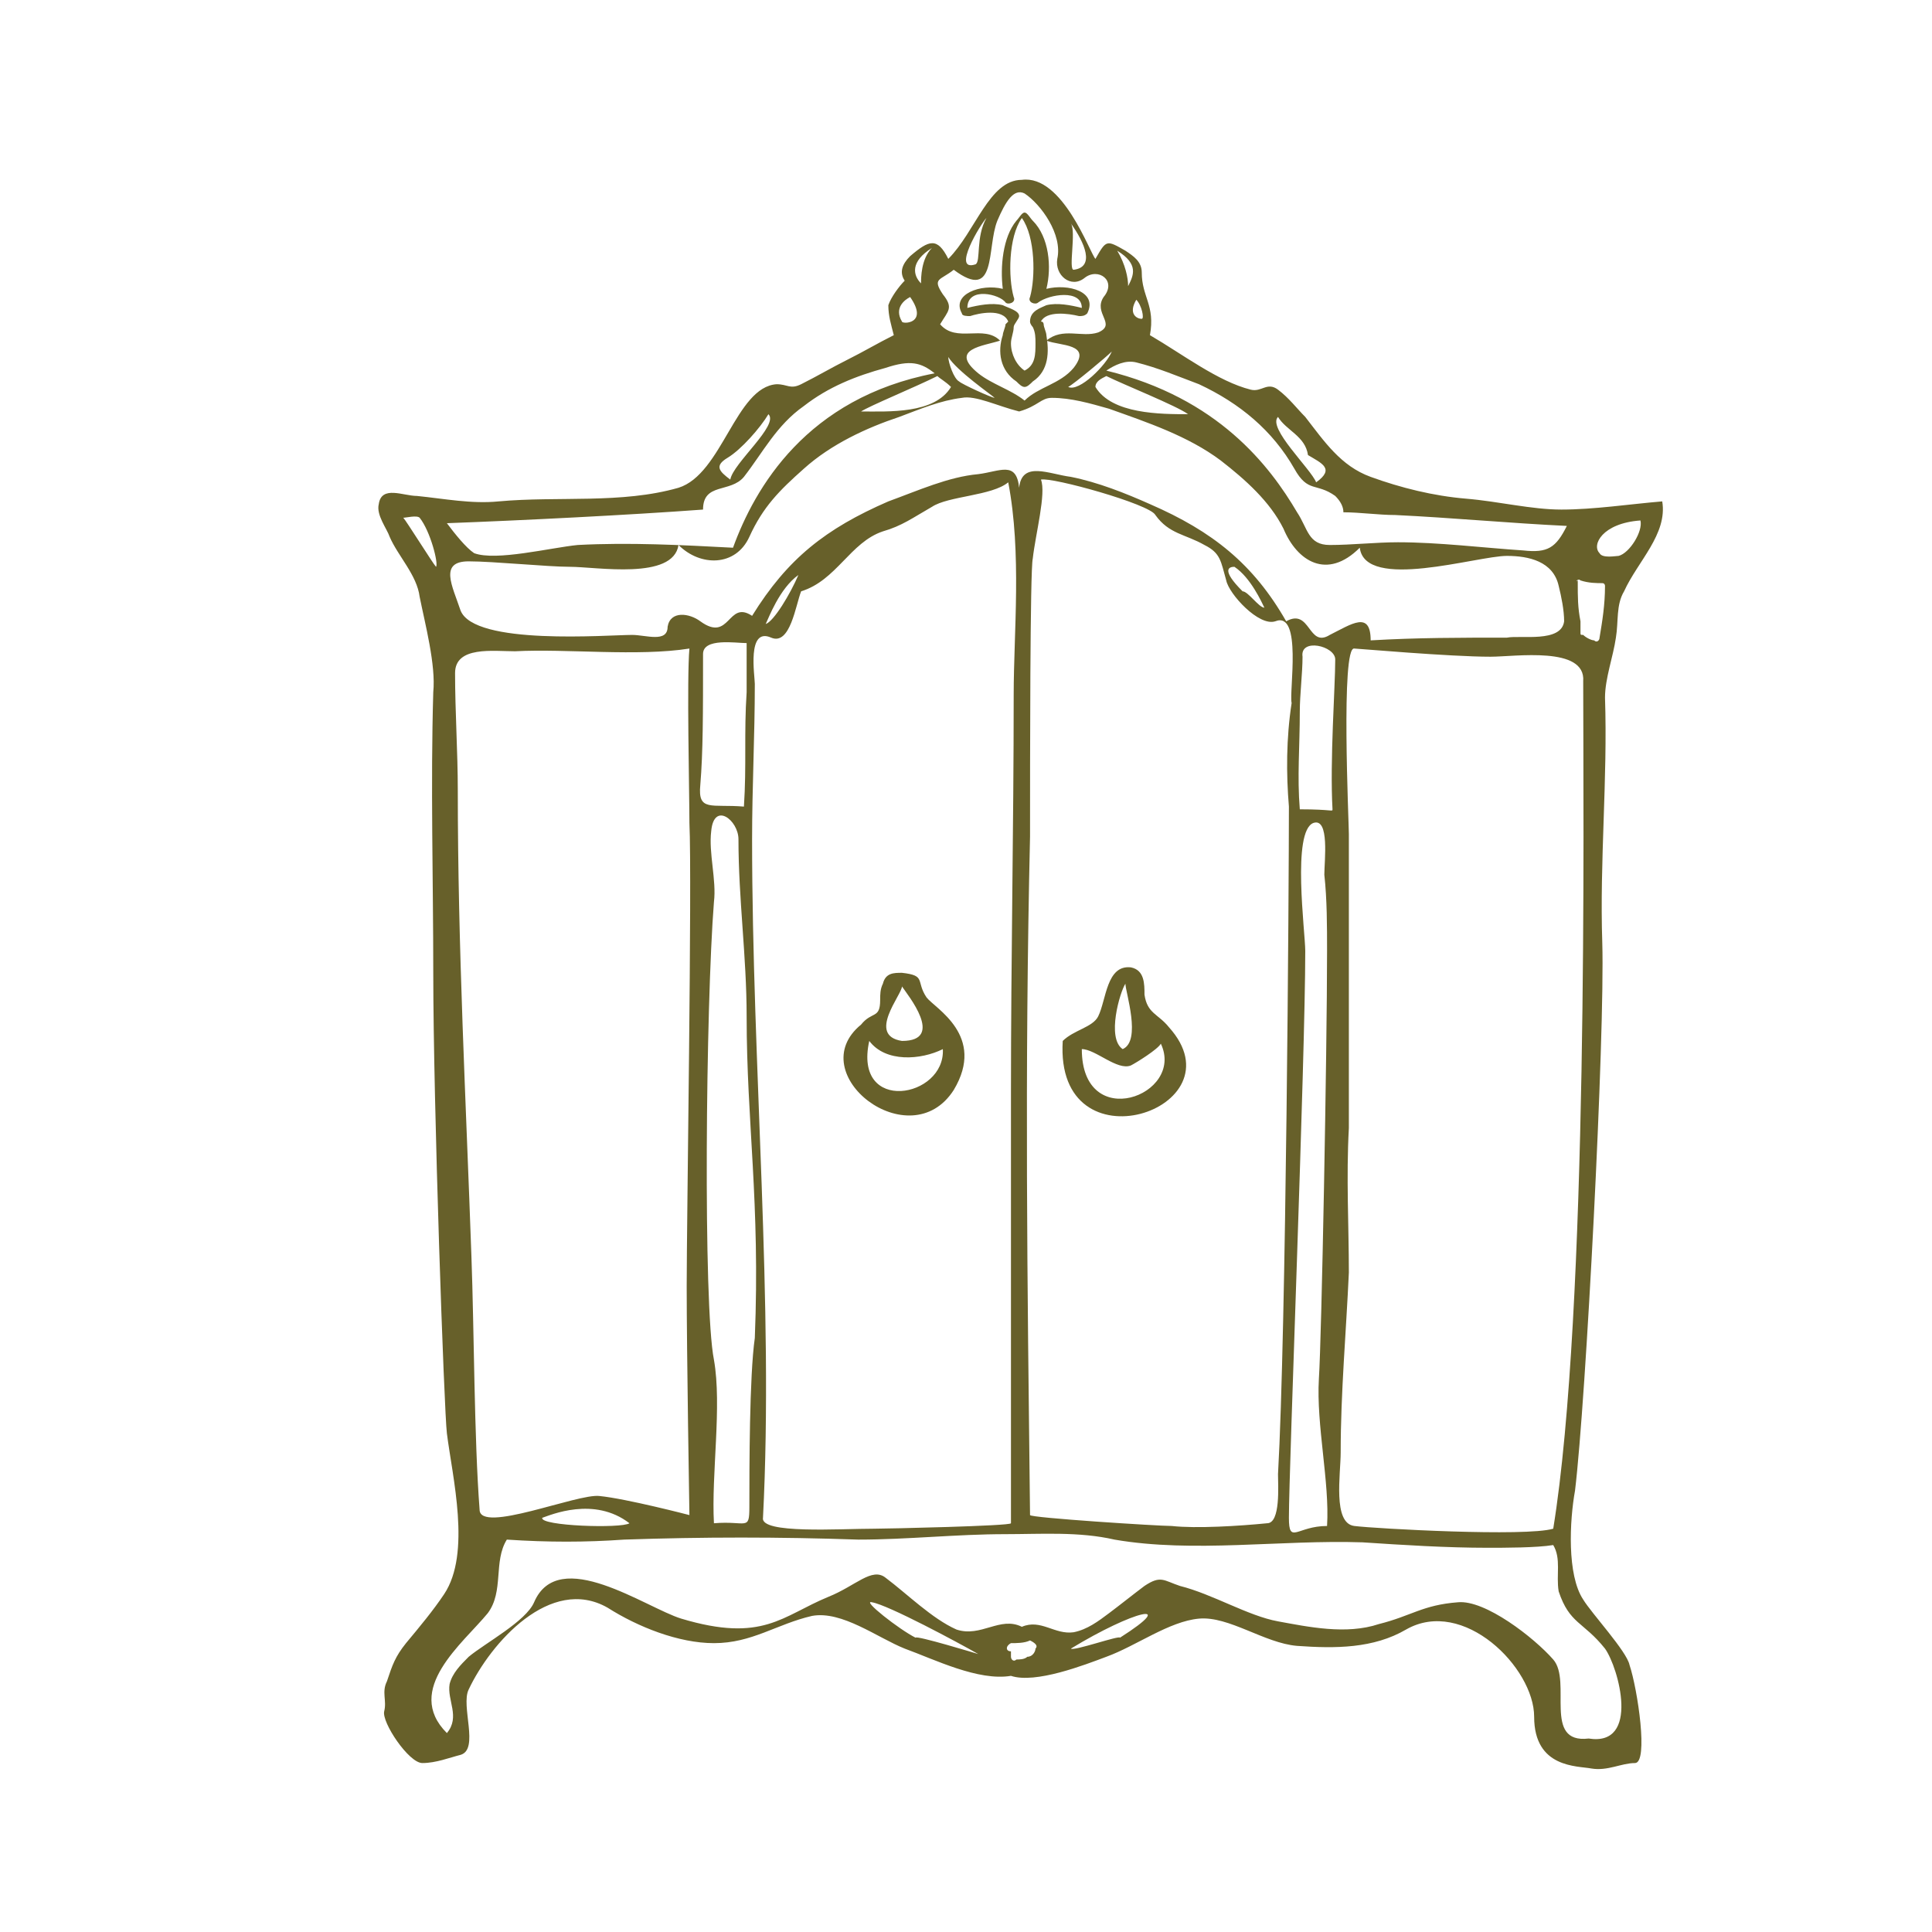 <svg xmlns="http://www.w3.org/2000/svg" xmlns:xlink="http://www.w3.org/1999/xlink" x="0px" y="0px" viewBox="0 0 70.9 70.9" style="enable-background:new 0 0 70.9 70.9;" xml:space="preserve"> <style type="text/css"> .st0{fill:#67602A;} </style> <g id="&#x30EC;&#x30A4;&#x30E4;&#x30FC;_1"> </g> <g id="Print"> <g> <g> <path class="st0" d="M13.3,65C13.3,65,13.3,65,13.3,65C13.3,65,13.3,65,13.3,65z"></path> <path class="st0" d="M61.5,65.3C61.5,65.3,61.5,65.3,61.5,65.3C61.5,65.3,61.5,65.3,61.5,65.3z"></path> <path class="st0" d="M35,40c1.2-2-0.7-3-1-3.4c-0.4-0.6,0-0.8-0.9-0.9c-0.3,0-0.6,0-0.7,0.4c-0.1,0.2-0.1,0.4-0.1,0.6 c0,0.7-0.3,0.4-0.7,0.9C29.4,39.4,33.4,42.5,35,40z M33.1,36.2c0.2,0.3,1.6,2,0,2C31.8,38,33.1,36.5,33.1,36.2z M31.9,38.2 c0.6,0.8,1.9,0.7,2.7,0.3C34.7,40.3,31.3,40.9,31.9,38.2z"></path> <path class="st0" d="M42,36.5c0-0.4,0-0.9-0.5-1c-0.9-0.1-0.9,1.2-1.2,1.8c-0.2,0.4-0.9,0.5-1.3,0.9c-0.3,4.8,6.6,2.5,3.9-0.5 C42.5,37.2,42.1,37.2,42,36.5z M41.3,36.1c0,0.3,0.6,2.1-0.1,2.4C40.6,38.1,41.1,36.4,41.3,36.1z M39.7,38.5 c0.5,0,1.3,0.8,1.8,0.6c0.2-0.1,1-0.6,1.1-0.8C43.5,40.2,39.7,41.6,39.7,38.5z"></path> <path class="st0" d="M58.1,58.7c-0.6-0.9-0.5-2.9-0.3-4c0.4-3.3,1.1-16.7,1-20.1c-0.1-3,0.2-6,0.1-9c0-0.7,0.3-1.5,0.4-2.2 c0.1-0.6,0-1.2,0.3-1.7c0.5-1.1,1.6-2.1,1.4-3.3c-1.2,0.1-2.5,0.3-3.7,0.3c-1.1,0-2.3-0.3-3.5-0.4c-1.2-0.1-2.4-0.4-3.5-0.8 c-1.1-0.4-1.7-1.3-2.4-2.2c-0.3-0.3-0.6-0.7-1-1c-0.4-0.3-0.6,0.1-1,0c-1.2-0.3-2.5-1.3-3.7-2c0.2-1.1-0.3-1.4-0.3-2.3 c0-0.4-0.3-0.6-0.6-0.8c-0.7-0.4-0.7-0.4-1.1,0.3C40,9.3,39,6.4,37.5,6.6c-1.2,0-1.7,1.9-2.7,2.9c-0.4-0.8-0.7-0.7-1.4-0.1 c-0.3,0.3-0.4,0.6-0.2,0.9c-0.2,0.2-0.5,0.6-0.6,0.9c0,0.4,0.1,0.7,0.2,1.1c-0.6,0.3-1.1,0.6-1.7,0.9c-0.6,0.3-1.1,0.6-1.7,0.9 c-0.4,0.2-0.5,0-0.9,0c-1.5,0.1-2,3.3-3.6,3.8c-2.1,0.6-4.4,0.3-6.6,0.5c-1,0.1-2-0.1-3-0.2c-0.5,0-1.3-0.4-1.4,0.3 c-0.1,0.4,0.3,0.9,0.4,1.2c0.3,0.7,1,1.4,1.1,2.2c0.2,1,0.6,2.5,0.5,3.5c-0.1,3.4,0,6.9,0,10.3c0,4.8,0.4,16.1,0.5,16.9 c0.2,1.6,0.9,4.4-0.1,5.9c-0.4,0.6-0.9,1.2-1.4,1.8c-0.4,0.5-0.5,0.8-0.7,1.4c-0.2,0.4,0,0.7-0.1,1.1c-0.1,0.4,0.9,1.9,1.4,1.9 c0.5,0,1-0.2,1.4-0.3c0.7-0.2,0-1.8,0.3-2.4c0.8-1.7,3-4.2,5.1-3c1.1,0.7,2.6,1.3,3.9,1.3c1.4,0,2.3-0.7,3.6-1 c1.1-0.2,2.4,0.8,3.4,1.2c1.1,0.4,2.7,1.2,3.9,1c0.9,0.3,2.7-0.4,3.5-0.7c1.1-0.4,2.3-1.3,3.4-1.4c1.1-0.1,2.4,0.9,3.6,1 c1.4,0.1,2.8,0.1,4-0.6c2.1-1.2,4.7,1.4,4.7,3.2c0,1.9,1.6,1.8,2.1,1.9c0.6,0.1,1.1-0.2,1.6-0.2c0.5,0,0.1-2.7-0.2-3.6 C59.7,60.6,58.4,59.2,58.1,58.7z M16,20.8c-0.1-0.1-1.1-1.7-1.2-1.8c0.1,0,0.5-0.1,0.6,0C15.8,19.5,16.1,20.7,16,20.8z M57,56.1 c-1,0.3-6.5,0-7.3-0.1c-0.8-0.1-0.5-1.9-0.5-2.7c0-2.2,0.2-4.4,0.3-6.6c0-1.7-0.1-3.5,0-5.3c0-1.4,0-8.8,0-10.8 c0-0.4-0.3-6.9,0.2-6.8c0.1,0,3.5,0.3,5,0.3c0.9,0,3.5-0.4,3.4,0.9C58.1,29.7,58.3,48.1,57,56.1z M48.9,29.7c0,0.1,0,0-1.2,0 c-0.1-1.2,0-2.3,0-3.6c0-0.6,0.1-1.4,0.1-2c-0.1-0.7,1.2-0.4,1.2,0.1C49,25.2,48.8,27.9,48.9,29.7z M48.7,56 c-1.1,0-1.4,0.7-1.4-0.3c0-1.8,0.6-16.9,0.6-20.8c0-0.7-0.5-4.4,0.3-4.7c0.6-0.2,0.4,1.4,0.4,1.9c0.1,0.9,0.1,1.9,0.1,2.8 c0,3.7-0.2,14.2-0.3,15.7C48.3,52.3,48.8,54.4,48.7,56z M48.8,23.3c-0.8,0.5-0.7-1-1.6-0.5c-1.2-2.1-2.7-3.3-5-4.3 c-0.9-0.4-1.9-0.8-2.9-1c-0.8-0.1-1.8-0.6-1.9,0.4c-0.1-1-0.7-0.6-1.5-0.5c-1.1,0.1-2.2,0.6-3.3,1c-2.3,1-3.7,2.1-5,4.2 c-0.9-0.6-0.8,1-1.9,0.2c-0.4-0.3-1.1-0.4-1.2,0.2c0,0.6-0.8,0.3-1.3,0.3c-0.9,0-5.8,0.4-6.3-0.9c-0.3-0.9-0.8-1.8,0.3-1.8 c0.9,0,2.9,0.2,3.7,0.2c1,0,3.8,0.5,4-0.8c0.8,0.8,2.1,0.8,2.6-0.3c0.5-1.1,1.1-1.7,2-2.5c1-0.9,2.3-1.5,3.5-1.9 c0.8-0.3,1.5-0.6,2.3-0.7c0.5-0.1,1.3,0.3,2.1,0.5c0.7-0.2,0.8-0.5,1.2-0.5c0.7,0,1.4,0.2,2.1,0.4c1.4,0.5,2.9,1,4.1,1.9 c0.9,0.7,1.8,1.5,2.3,2.5c0.5,1.2,1.6,1.9,2.8,0.7c0.2,1.6,4.3,0.3,5.4,0.3c0.8,0,1.7,0.2,1.9,1.1c0.1,0.4,0.2,0.9,0.2,1.3 c-0.1,0.8-1.6,0.5-2.1,0.6c-1.7,0-3.3,0-5,0.1C50.3,22.4,49.6,22.9,48.8,23.3z M47.3,29.6c0,2.8-0.1,19.2-0.4,24.5 c0,0.4,0.1,1.8-0.4,1.8c-1,0.1-2.6,0.2-3.5,0.1c-0.5,0-5.2-0.3-5.2-0.4c-0.1-8.7-0.2-16.2,0-24.9c0-2.7,0-9.8,0.1-10.2 c0.1-0.9,0.5-2.4,0.3-2.9c0.4-0.1,4,0.9,4.2,1.3c0.5,0.7,1.1,0.7,1.8,1.1c0.6,0.3,0.6,0.6,0.8,1.3c0.1,0.5,1.2,1.7,1.8,1.5 c1-0.4,0.5,2.6,0.6,3C47.2,27.1,47.2,28.4,47.3,29.6z M45.3,20.8c0.6,0.4,1,1.3,1.1,1.5c-0.2,0-0.6-0.6-0.8-0.6 C44.8,20.9,45.1,20.8,45.3,20.8z M37.2,25.5c0,4.9-0.1,9.6-0.1,14.6c0,4.3,0,7.6,0,11.9c0,0.9,0,3,0,3.9c0,0.1-4.6,0.2-5,0.2 c-1.3,0-4.2,0.2-4.1-0.4c0.4-7.8-0.4-16.6-0.4-24.9c0-1.9,0.1-3.8,0.1-5.7c0-0.3-0.3-2.1,0.6-1.7c0.7,0.3,0.9-1.2,1.1-1.7 c1.3-0.4,1.8-1.8,3-2.2c0.7-0.2,1.1-0.5,1.8-0.9c0.6-0.4,2.2-0.4,2.8-0.9C37.5,20.3,37.2,23.2,37.2,25.5z M28.1,22.9 c0.1-0.2,0.5-1.3,1.2-1.8C29,21.8,28.4,22.8,28.1,22.9z M27.5,55.3c0,0.9-0.1,0.5-1.3,0.6c-0.1-1.8,0.3-4.3,0-6 c-0.4-2-0.3-13,0-16.8c0.1-0.8-0.2-1.8-0.1-2.6c0.1-1.1,1-0.4,1,0.3c0,2.2,0.3,4.3,0.3,6.5c0,3.9,0.5,6.8,0.3,11.8 C27.5,50.5,27.5,53.9,27.5,55.3z M27.3,29.6c-1.2-0.1-1.7,0.2-1.6-0.8c0.1-1.2,0.1-2.6,0.1-4.8c0-0.6,1.2-0.4,1.6-0.4 c0,0.5,0,1.3,0,1.8C27.3,26.9,27.4,28.1,27.3,29.6z M34.9,14.2c-0.6,1-2.3,0.9-3.3,0.9c0.3-0.2,2-0.9,2.8-1.3 C34.5,13.9,34.7,14,34.9,14.2z M34.8,13.1c0.3,0.5,1.6,1.4,1.7,1.5c-0.1,0-1.2-0.5-1.3-0.6C35,13.9,34.8,13.3,34.8,13.1z M40.6,13.8c0.6,0.3,2.6,1.1,3,1.4c-1,0-2.8,0-3.4-1C40.2,14,40.4,13.9,40.6,13.8z M60.2,19.1c0.1,0.4-0.4,1.2-0.8,1.3 c-0.1,0-0.6,0.1-0.7-0.1C58.4,20,58.8,19.2,60.2,19.1z M58,21.3c0.3,0.1,0.6,0.1,0.8,0.1c0.1,0,0.1,0.1,0.1,0.1 c0,0.7-0.1,1.3-0.2,1.9c0,0.1-0.1,0.2-0.2,0.1c-0.1,0-0.3-0.1-0.4-0.2c-0.1,0-0.1,0-0.1-0.1c0,0,0,0,0-0.1c0,0,0-0.1,0-0.1 c0-0.1,0-0.1,0-0.2c-0.1-0.5-0.1-0.9-0.1-1.4c0,0,0-0.1,0-0.1C57.8,21.4,57.9,21.2,58,21.3z M46.9,15.3c0.3,0.5,1,0.7,1.1,1.4 c0.5,0.3,1,0.5,0.3,1C48.1,17.2,46.5,15.7,46.9,15.3z M41.7,11c0.2,0.2,0.3,0.7,0.2,0.7C41.7,11.7,41.4,11.5,41.7,11z M41.4,10.5 c0-0.3-0.1-0.8-0.4-1.3C41.8,9.7,41.6,10.1,41.4,10.5z M41.7,13.3c0.8,0.2,1.5,0.5,2.3,0.8c1.5,0.7,2.7,1.7,3.5,3.1 c0.5,0.9,0.8,0.5,1.5,1c0.2,0.2,0.3,0.4,0.3,0.6c0.6,0,1.3,0.1,1.9,0.1c2.1,0.1,4.2,0.3,6.3,0.4c-0.4,0.8-0.7,1-1.6,0.9 c-1.5-0.1-3.1-0.3-4.6-0.3c-0.8,0-1.7,0.1-2.5,0.1c-0.8,0-0.8-0.6-1.2-1.2c-1-1.7-2.9-4.2-7-5.2C40.9,13.4,41.3,13.2,41.7,13.3z M39.2,14.2c0.2-0.1,1.4-1.1,1.6-1.3C40.6,13.4,39.6,14.4,39.2,14.2z M39.4,9.9c-0.2,0,0.1-1.4-0.1-1.7 C39.8,8.9,40.2,9.8,39.4,9.9z M36.2,8c-0.4,0.7-0.2,1.6-0.4,1.7C34.9,10,36,8.2,36.2,8z M35,9.9c1.6,1.2,1.2-0.8,1.6-1.8 c0.3-0.7,0.6-1.2,1-1c0.6,0.4,1.4,1.5,1.2,2.4c-0.1,0.6,0.5,1.1,1,0.7c0.5-0.4,1.2,0.1,0.7,0.7c-0.4,0.6,0.5,1-0.2,1.3 c-0.6,0.2-1.3-0.2-1.9,0.3c0.5,0.2,1.7,0.1,1,1c-0.5,0.6-1.3,0.7-1.8,1.2c-0.5-0.4-1.2-0.6-1.7-1c-1.1-0.9,0.2-1,0.8-1.2 c-0.6-0.6-1.6,0.1-2.2-0.6c0.3-0.5,0.5-0.6,0.1-1.1C34.2,10.2,34.5,10.3,35,9.9z M34.2,9.1c-0.4,0.4-0.4,1.1-0.4,1.3 C33.5,10.1,33.4,9.6,34.2,9.1z M33.4,10.9c0.7,1-0.3,1-0.3,0.9C32.8,11.3,33.2,11,33.4,10.9z M26.7,16.8c0.5-0.3,1.2-1.1,1.5-1.6 c0.4,0.4-1.3,1.8-1.4,2.4C26.4,17.3,26.2,17.1,26.7,16.8z M16.4,19.2c2.7-0.1,6.7-0.3,9.4-0.5c0-1,1-0.6,1.5-1.2 c0.7-0.9,1.2-1.9,2.2-2.6c0.9-0.7,1.9-1.1,3-1.4c0.9-0.3,1.3-0.2,1.8,0.2c-4.7,0.9-6.6,4.2-7.4,6.4c-1.9-0.1-3.8-0.2-5.7-0.1 c-1,0.1-3,0.6-3.8,0.3C17.1,20.1,16.7,19.6,16.4,19.2z M16.8,29c0-1.4-0.1-2.9-0.1-4.3c0-1,1.4-0.8,2.2-0.8 c1.9-0.1,4.5,0.2,6.4-0.1c-0.1,1.1,0,5.3,0,6.4c0.1,2.1-0.1,14.6-0.1,17c0,2.4,0.1,8.4,0.1,8.4S23,55,22,54.9 c-0.8-0.1-4.4,1.4-4.4,0.5c-0.2-2.6-0.2-6.6-0.3-9.3C17.1,40.4,16.8,34.8,16.8,29z M23.1,55.9c-0.3,0.2-3.3,0.1-3.2-0.2 C20.2,55.6,21.8,54.9,23.1,55.9z M33.6,60.1c-0.6-0.3-2-1.4-1.6-1.3c0.6,0.1,3.2,1.5,3.9,1.9C35.9,60.7,33.6,60,33.6,60.1z M38,60.5c0,0.1-0.1,0.3-0.3,0.3c-0.1,0.1-0.3,0.1-0.4,0.1c-0.1,0.1-0.2,0-0.2-0.1v-0.2c-0.2,0-0.2-0.2,0-0.3 c0.2,0,0.5,0,0.7-0.1C38,60.3,38.1,60.4,38,60.5z M41.1,60.1c0-0.1-1.7,0.5-1.8,0.4C41.6,59.1,43.3,58.7,41.1,60.1z M58.3,63.8 c-1.7,0.2-0.6-2.1-1.3-2.9c-0.7-0.8-2.5-2.2-3.5-2.1c-1.3,0.1-1.7,0.5-2.9,0.8c-1.2,0.4-2.6,0.1-3.7-0.1c-1.1-0.2-2.4-1-3.6-1.3 c-0.6-0.2-0.7-0.4-1.3,0c-0.4,0.3-0.9,0.7-1.3,1c-0.4,0.3-0.8,0.6-1.3,0.7c-0.7,0.1-1.2-0.5-1.9-0.2c-0.8-0.4-1.5,0.4-2.4,0.1 c-0.9-0.4-1.8-1.3-2.6-1.9c-0.5-0.4-1.1,0.3-2.1,0.7c-1.7,0.7-2.4,1.7-5.4,0.8c-1.3-0.4-4.5-2.7-5.4-0.6c-0.3,0.7-1.8,1.5-2.4,2 c-0.3,0.3-0.6,0.6-0.7,1c-0.1,0.6,0.4,1.2-0.1,1.8c-1.6-1.6,0.6-3.3,1.5-4.4c0.6-0.8,0.2-1.9,0.7-2.7c1.5,0.1,2.9,0.1,4.3,0 c2.9-0.1,5.7-0.1,8.6,0c1.8,0,3.6-0.2,5.4-0.2c1.3,0,2.7-0.1,4,0.2c2.9,0.5,6.1,0,9.1,0.1c1.5,0.1,3.1,0.2,4.6,0.2 c0.6,0,1.8,0,2.4-0.1c0.3,0.5,0.1,1.1,0.2,1.7c0.4,1.2,0.9,1.1,1.7,2.1C59.4,61.2,60.2,64.1,58.3,63.8z"></path> </g> <path class="st0" d="M38.4,10.6c0.2-0.8,0.1-1.9-0.5-2.5c-0.1-0.1-0.2-0.3-0.3-0.3c-0.1,0-0.2,0.2-0.3,0.3 c-0.5,0.6-0.6,1.7-0.5,2.5c-0.8-0.2-1.9,0.2-1.5,0.9c0,0.1,0.2,0.1,0.3,0.1c0.3-0.1,1.2-0.3,1.4,0.2c0,0,0,0,0,0 c0,0-0.1,0.1-0.1,0.1c0,0.1-0.1,0.3-0.1,0.4c-0.2,0.6-0.1,1.3,0.5,1.7c0.1,0.1,0.2,0.2,0.3,0.2c0.1,0,0.2-0.1,0.3-0.2 c0.6-0.4,0.6-1.1,0.5-1.7c0-0.1-0.1-0.3-0.1-0.4c0,0,0-0.1-0.1-0.1c0,0,0,0,0,0c0.2-0.4,1-0.3,1.4-0.2c0.1,0,0.2,0,0.3-0.1 C40.3,10.7,39.2,10.4,38.4,10.6z M39.7,11.3c-0.4-0.1-0.9-0.2-1.3-0.1c-0.2,0.1-0.6,0.2-0.6,0.6c0,0.1,0.1,0.2,0.1,0.2 c0.1,0.2,0.1,0.4,0.1,0.6c0,0.4,0,0.8-0.4,1c-0.3-0.2-0.5-0.6-0.5-1c0-0.2,0.1-0.4,0.1-0.6c0-0.1,0.2-0.3,0.2-0.4 c0-0.2-0.4-0.3-0.6-0.4c-0.4-0.1-0.9,0-1.3,0.1c0-0.8,1.2-0.5,1.4-0.2c0.1,0.1,0.4,0,0.3-0.2c-0.2-0.7-0.2-2.2,0.3-2.9 c0.5,0.7,0.5,2.2,0.3,2.9c-0.1,0.2,0.2,0.3,0.3,0.2C38.5,10.8,39.7,10.6,39.7,11.3z"></path> </g> </g> </svg>